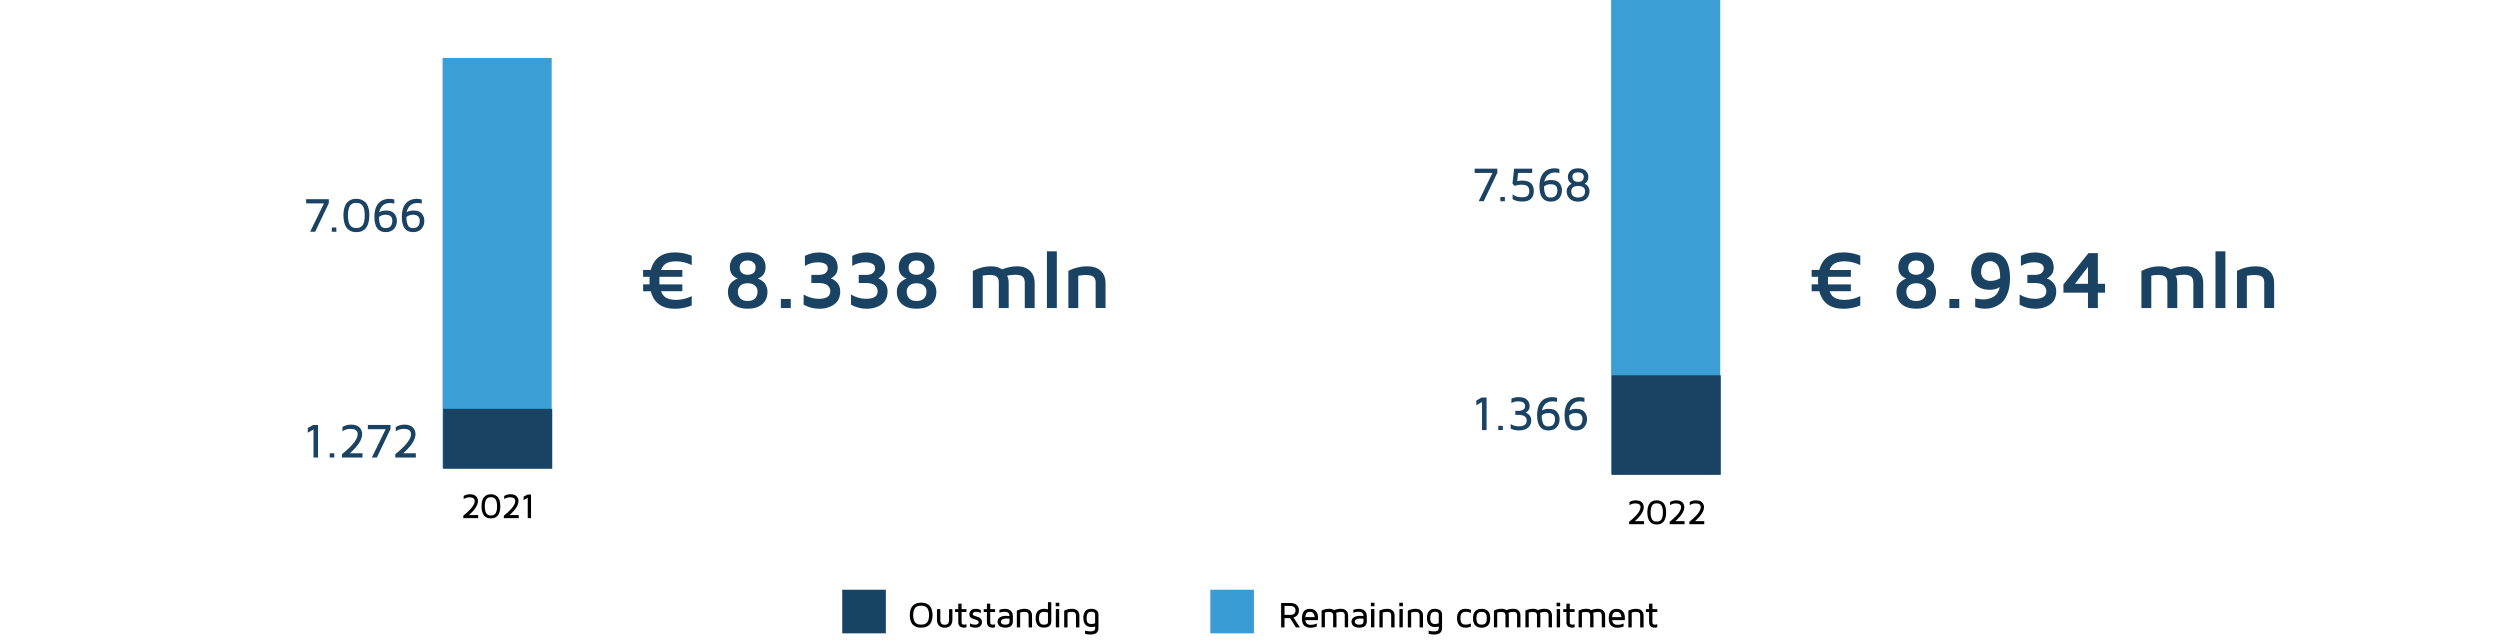 <?xml version="1.0" encoding="UTF-8"?>
<svg id="Layer_1" data-name="Layer 1" xmlns="http://www.w3.org/2000/svg" viewBox="0 0 819.4 210.11">
  <defs>
    <style>
      .cls-1, .cls-2, .cls-3, .cls-4, .cls-5 {
        stroke-width: 0px;
      }

      .cls-2 {
        fill: #1a4263;
      }

      .cls-3 {
        fill: #174364;
      }

      .cls-4 {
        fill: #399cd5;
      }

      .cls-5 {
        fill: #3c9ed5;
      }
    </style>
  </defs>
  <g>
    <g>
      <path class="cls-1" d="m298.42,203.35c-.15-.5-.23-1.07-.23-1.73s.08-1.23.23-1.73c.15-.5.35-.89.59-1.19s.53-.54.87-.72.67-.31,1-.37c.32-.06.67-.09,1.04-.09s.71.03,1.04.09.66.19,1,.37.63.43.87.72.44.69.59,1.19c.15.5.23,1.07.23,1.73s-.08,1.23-.23,1.73c-.15.5-.35.89-.59,1.19s-.53.54-.87.72-.67.31-1,.37-.67.09-1.04.09-.71-.03-1.04-.09c-.33-.06-.66-.19-1-.37s-.63-.43-.87-.72-.44-.69-.59-1.19Zm1.05-3.1c-.11.39-.16.85-.16,1.37s.05.99.16,1.37.24.69.4.91.36.39.61.52.47.21.69.25.46.05.74.05.53-.02.74-.05.45-.12.69-.25c.24-.13.45-.3.61-.52.16-.21.29-.52.4-.91s.16-.85.16-1.37-.05-.99-.16-1.37-.24-.69-.4-.91c-.16-.21-.36-.39-.61-.52-.24-.13-.47-.21-.69-.25s-.46-.05-.74-.05-.53.02-.74.05-.44.12-.69.25-.45.3-.61.52-.29.52-.4.91Z"/>
      <path class="cls-1" d="m307.1,203.11v-3.47h1.1v3.55c0,.54.12.94.35,1.2.23.25.6.38,1.09.38s.86-.13,1.08-.38c.23-.25.34-.65.34-1.2v-3.55h1.1v3.47c0,.83-.22,1.48-.66,1.94s-1.06.69-1.86.69-1.42-.23-1.87-.69c-.44-.46-.67-1.1-.67-1.94Z"/>
      <path class="cls-1" d="m313.04,200.58v-.94h1.04v-1.78h1.1v1.78h1.59v.94h-1.59v3.46c0,.47.29.7.88.7h.01c.27,0,.51-.06.7-.17v.99c-.27.11-.55.17-.82.17h-.03c-.14,0-.3-.02-.46-.05s-.36-.1-.59-.21c-.23-.1-.42-.28-.57-.54-.15-.26-.22-.57-.22-.95v-3.4h-1.04Z"/>
      <path class="cls-1" d="m317.72,201.33c0-.5.18-.92.53-1.26.35-.35.89-.52,1.62-.52.54,0,1.08.13,1.6.39v.95c-.52-.24-1.01-.36-1.47-.36-.79,0-1.19.25-1.19.77,0,.17.11.31.32.42.21.11.46.21.76.29s.59.18.89.3c.3.12.55.32.76.6.21.28.32.63.32,1.04,0,.48-.18.9-.54,1.25-.36.35-.92.52-1.68.52-.64,0-1.22-.14-1.73-.42v-1c.52.29,1.07.44,1.66.44h.02c.38,0,.67-.07.88-.21.2-.14.3-.32.3-.53,0-.25-.1-.44-.31-.59-.21-.15-.46-.27-.76-.35-.3-.08-.6-.18-.9-.28-.3-.1-.55-.28-.76-.51s-.31-.55-.31-.93Z"/>
      <path class="cls-1" d="m322.42,200.58v-.94h1.04v-1.78h1.1v1.78h1.59v.94h-1.59v3.46c0,.47.29.7.88.7h.01c.27,0,.51-.06.7-.17v.99c-.27.11-.55.17-.82.17h-.03c-.14,0-.3-.02-.46-.05s-.36-.1-.59-.21c-.23-.1-.42-.28-.56-.54-.15-.26-.22-.57-.22-.95v-3.4h-1.04Z"/>
      <path class="cls-1" d="m326.96,203.74c0-.59.25-1.05.75-1.39.5-.33,1.19-.5,2.07-.5.37,0,.74.02,1.09.07-.02-.5-.16-.87-.41-1.08-.25-.22-.66-.33-1.24-.33-.52,0-1.07.1-1.66.3v-.94c.57-.21,1.17-.32,1.81-.32.83,0,1.48.22,1.93.65s.68,1.05.68,1.86v1.73c0,.13-.01.26-.04.38s-.09.29-.18.49c-.1.2-.23.37-.39.52-.16.15-.41.28-.74.38-.33.11-.71.16-1.14.16s-.83-.06-1.16-.17c-.33-.11-.58-.24-.75-.39-.17-.15-.3-.33-.4-.53-.1-.2-.16-.37-.19-.51-.02-.13-.04-.26-.04-.39Zm1.1-.01c0,.68.48,1.01,1.44,1.01h.02c.9,0,1.36-.32,1.36-.97v-.97c-.29-.05-.63-.07-1.04-.08-.16,0-.33.01-.5.04s-.37.07-.57.14-.37.17-.5.31-.2.31-.2.51Z"/>
      <path class="cls-1" d="m333.28,205.63v-5.48c.83-.41,1.68-.61,2.55-.61.76,0,1.35.2,1.78.59.43.39.65.94.65,1.64v3.86h-1.12v-3.95c0-.35-.09-.63-.27-.83-.18-.2-.54-.31-1.09-.31-.49,0-.96.07-1.41.22v4.87h-1.1Z"/>
      <path class="cls-1" d="m339.44,202.56c0-.59.08-1.1.25-1.52s.39-.73.67-.93.57-.35.87-.44.62-.13.96-.13c.43,0,.86.06,1.28.18v-2.35h1.1v6.41c0,.13-.01.26-.04.38s-.09.29-.18.49c-.09.2-.23.37-.39.52-.16.15-.41.28-.73.38-.32.11-.7.16-1.13.16-.23,0-.45-.02-.67-.06-.21-.04-.45-.13-.7-.26s-.47-.31-.65-.53c-.18-.22-.33-.53-.46-.92s-.19-.86-.19-1.38Zm1.1,0c0,.46.04.85.13,1.15.09.3.21.53.38.67.16.14.33.24.49.29.16.05.35.08.57.08.92,0,1.38-.3,1.37-.89v-3.06c-.41-.17-.83-.25-1.28-.25-.24,0-.45.02-.62.07-.18.05-.35.14-.52.27-.17.13-.3.34-.38.62-.09.28-.13.64-.13,1.07Z"/>
      <path class="cls-1" d="m346.02,198.71v-1.16h1.17v1.16h-1.17Zm.04,6.91v-5.99h1.1v5.99h-1.1Z"/>
      <path class="cls-1" d="m348.8,205.63v-5.48c.83-.41,1.68-.61,2.55-.61.76,0,1.35.2,1.78.59.43.39.65.94.65,1.64v3.86h-1.12v-3.95c0-.35-.09-.63-.27-.83-.18-.2-.54-.31-1.09-.31-.49,0-.96.07-1.41.22v4.87h-1.1Z"/>
      <path class="cls-1" d="m355.05,202.59c0-.93.21-1.67.63-2.22.42-.55,1.06-.83,1.94-.83.73,0,1.31.16,1.75.49s.66.79.66,1.4v4.45c0,.27-.04.51-.11.74-.08.23-.21.45-.38.67s-.45.39-.81.51-.8.18-1.32.18c-.6,0-1.19-.08-1.77-.25v-1.04c.57.17,1.13.25,1.68.25.38,0,.7-.03.94-.1s.41-.17.5-.29c.09-.13.15-.23.17-.32s.03-.2.03-.35v-.53c-.41.11-.81.17-1.21.17-.86,0-1.51-.25-1.97-.75-.46-.5-.69-1.23-.69-2.17Zm1.1,0c0,.78.14,1.29.42,1.55.28.26.66.38,1.15.38.43,0,.83-.08,1.21-.23v-2.94c0-.09,0-.17-.02-.23s-.06-.15-.13-.26c-.07-.11-.21-.2-.4-.26-.2-.06-.45-.09-.75-.09-.2,0-.37.02-.52.07-.15.05-.3.14-.46.27-.16.13-.28.34-.36.64s-.13.66-.13,1.1Z"/>
    </g>
    <rect class="cls-3" x="276.05" y="193.29" width="14.3" height="14.3"/>
    <g>
      <g>
        <path class="cls-1" d="m419.9,205.63v-8h2.95c.89,0,1.6.21,2.11.63.51.42.77,1.02.77,1.79,0,.66-.17,1.18-.51,1.56-.34.39-.77.65-1.28.8l2.13,3.23h-1.32l-1.93-3.05h-1.8v3.05h-1.12Zm1.12-4.09h1.79c.7,0,1.17-.14,1.43-.41s.38-.62.38-1.05c0-.98-.62-1.47-1.86-1.47h-1.74v2.93Z"/>
        <path class="cls-1" d="m426.72,202.71c0-2.11.88-3.16,2.64-3.16h.01c.8,0,1.44.26,1.92.78.48.52.72,1.22.72,2.1,0,.29-.01.56-.04.82h-4.14c.13,1.03.7,1.54,1.69,1.54.81,0,1.5-.15,2.07-.45v1c-.62.26-1.31.39-2.09.39h-.04c-.35,0-.68-.04-.97-.13s-.59-.23-.87-.44-.5-.52-.67-.94c-.16-.42-.24-.93-.24-1.52Zm1.1-.43h3.08c-.02-.2-.05-.39-.1-.57s-.13-.37-.24-.55-.26-.34-.46-.45-.45-.17-.73-.17c-.5,0-.88.13-1.11.39s-.38.71-.43,1.35Z"/>
        <path class="cls-1" d="m433.17,205.63v-5.5c.8-.4,1.63-.6,2.49-.6.65,0,1.18.15,1.6.45.75-.3,1.49-.45,2.2-.45.76,0,1.35.2,1.77.59.42.39.63.95.63,1.65v3.85h-1.1v-3.93c0-.34-.08-.62-.25-.83-.17-.21-.5-.32-.99-.32-.53,0-1.06.11-1.61.33.09.25.14.54.14.86v3.88h-1.1v-3.91c0-.35-.09-.63-.28-.83-.19-.2-.55-.3-1.11-.3-.43,0-.86.06-1.31.18v4.87h-1.1Z"/>
        <path class="cls-1" d="m442.96,203.74c0-.59.25-1.05.75-1.39.5-.33,1.19-.5,2.07-.5.37,0,.74.02,1.09.07-.02-.5-.16-.87-.41-1.08s-.66-.33-1.24-.33c-.52,0-1.07.1-1.66.3v-.94c.57-.21,1.17-.32,1.81-.32.83,0,1.48.22,1.93.65.46.43.68,1.05.68,1.86v1.73c0,.13-.01.26-.04.38s-.09.29-.18.49c-.1.2-.23.37-.39.52s-.41.28-.74.38-.71.16-1.14.16-.83-.06-1.16-.17c-.33-.11-.58-.24-.75-.39-.17-.15-.3-.33-.4-.53-.1-.2-.16-.37-.18-.51-.02-.13-.04-.26-.04-.39Zm1.1-.01c0,.68.48,1.01,1.44,1.01h.02c.9,0,1.36-.32,1.36-.97v-.97c-.29-.05-.64-.07-1.04-.08-.16,0-.33.01-.5.04s-.36.07-.57.14c-.2.06-.37.17-.5.31-.13.14-.2.31-.2.51Z"/>
        <path class="cls-1" d="m449.33,198.71v-1.16h1.17v1.16h-1.17Zm.04,6.91v-5.99h1.1v5.99h-1.1Z"/>
        <path class="cls-1" d="m452.12,205.63v-5.48c.83-.41,1.68-.61,2.55-.61.76,0,1.35.2,1.78.59.43.39.64.94.64,1.64v3.86h-1.12v-3.95c0-.35-.09-.63-.27-.83-.18-.2-.54-.31-1.09-.31-.49,0-.96.07-1.41.22v4.87h-1.1Z"/>
        <path class="cls-1" d="m458.64,198.71v-1.16h1.17v1.16h-1.17Zm.04,6.91v-5.99h1.1v5.99h-1.1Z"/>
        <path class="cls-1" d="m461.43,205.63v-5.48c.83-.41,1.68-.61,2.55-.61.76,0,1.35.2,1.78.59s.65.94.65,1.64v3.86h-1.12v-3.95c0-.35-.09-.63-.27-.83-.18-.2-.54-.31-1.09-.31-.49,0-.96.07-1.41.22v4.87h-1.1Z"/>
        <path class="cls-1" d="m467.68,202.59c0-.93.21-1.67.63-2.22.42-.55,1.06-.83,1.93-.83.73,0,1.31.16,1.75.49.44.33.66.79.66,1.4v4.45c0,.27-.04.51-.11.74s-.21.45-.38.67-.45.39-.81.51c-.36.12-.8.18-1.32.18-.6,0-1.19-.08-1.78-.25v-1.04c.57.17,1.13.25,1.68.25.38,0,.7-.03.94-.1.24-.07.41-.17.5-.29.09-.13.15-.23.17-.32s.03-.2.03-.35v-.53c-.41.11-.81.17-1.21.17-.85,0-1.51-.25-1.97-.75-.46-.5-.69-1.23-.69-2.17Zm1.1,0c0,.78.14,1.29.42,1.55.28.26.66.38,1.15.38.43,0,.83-.08,1.21-.23v-2.94c0-.09,0-.17-.02-.23s-.06-.15-.13-.26-.21-.2-.4-.26-.45-.09-.75-.09c-.2,0-.37.02-.52.07s-.3.14-.46.27-.28.34-.36.64-.13.66-.13,1.1Z"/>
        <path class="cls-1" d="m478.27,204.93c-.47-.53-.71-1.29-.71-2.3s.24-1.77.71-2.3c.47-.53,1.17-.79,2.08-.79.61,0,1.2.11,1.76.33v1.04c-.54-.26-1.09-.39-1.65-.39h-.02c-.55,0-.98.14-1.29.43s-.47.84-.47,1.68c0,.44.05.81.14,1.1s.23.51.41.65.37.24.55.28.41.07.66.07c.57,0,1.13-.13,1.67-.38v1.04c-.57.22-1.15.33-1.76.33-.91,0-1.6-.26-2.08-.79Z"/>
        <path class="cls-1" d="m483.04,204.19c-.17-.42-.25-.94-.25-1.55s.08-1.12.25-1.55c.17-.42.4-.74.69-.96.29-.21.59-.36.89-.45.3-.09.64-.13,1-.13s.69.04,1,.13c.3.09.6.24.89.45.29.21.52.53.69.96.17.42.25.94.25,1.55s-.08,1.12-.25,1.55c-.17.42-.4.74-.69.96-.29.21-.59.36-.89.45-.3.09-.64.13-1,.13s-.69-.04-1-.13c-.3-.09-.6-.24-.89-.45-.29-.21-.52-.53-.69-.96Zm1-2.65c-.09.29-.13.66-.13,1.1s.04.81.13,1.1c.09.29.22.5.39.64.18.14.35.23.53.28.18.05.4.07.65.07s.47-.02.65-.07c.18-.05.36-.14.53-.28s.31-.35.39-.64c.09-.29.13-.66.13-1.1s-.04-.81-.13-1.1c-.09-.29-.22-.5-.39-.64s-.35-.23-.53-.28c-.18-.05-.4-.07-.65-.07s-.47.02-.65.07c-.18.05-.36.14-.53.28-.17.14-.31.35-.39.64Z"/>
        <path class="cls-1" d="m489.65,205.63v-5.5c.8-.4,1.63-.6,2.49-.6.65,0,1.18.15,1.6.45.75-.3,1.49-.45,2.2-.45.76,0,1.35.2,1.77.59.42.39.63.95.63,1.65v3.85h-1.1v-3.93c0-.34-.08-.62-.25-.83-.17-.21-.5-.32-.99-.32-.53,0-1.06.11-1.61.33.09.25.14.54.14.86v3.88h-1.1v-3.91c0-.35-.09-.63-.28-.83-.19-.2-.55-.3-1.11-.3-.43,0-.86.06-1.31.18v4.87h-1.1Z"/>
        <path class="cls-1" d="m499.97,205.63v-5.5c.8-.4,1.63-.6,2.49-.6.65,0,1.18.15,1.6.45.75-.3,1.48-.45,2.2-.45.76,0,1.35.2,1.77.59.42.39.64.95.64,1.65v3.85h-1.1v-3.93c0-.34-.08-.62-.25-.83-.17-.21-.5-.32-.99-.32-.53,0-1.06.11-1.61.33.09.25.14.54.14.86v3.88h-1.1v-3.91c0-.35-.09-.63-.28-.83-.19-.2-.56-.3-1.11-.3-.43,0-.86.06-1.31.18v4.87h-1.1Z"/>
        <path class="cls-1" d="m510.19,198.71v-1.16h1.17v1.16h-1.17Zm.04,6.91v-5.99h1.1v5.99h-1.1Z"/>
        <path class="cls-1" d="m512.37,200.58v-.94h1.04v-1.78h1.1v1.78h1.59v.94h-1.59v3.46c0,.47.29.7.88.7h.01c.27,0,.51-.06.7-.17v.99c-.27.11-.55.17-.82.17h-.03c-.14,0-.3-.02-.46-.05s-.36-.1-.59-.21c-.23-.1-.42-.28-.57-.54-.15-.26-.22-.57-.22-.95v-3.4h-1.04Z"/>
        <path class="cls-1" d="m517.4,205.63v-5.5c.8-.4,1.63-.6,2.49-.6.65,0,1.18.15,1.6.45.75-.3,1.49-.45,2.2-.45.76,0,1.35.2,1.77.59s.64.95.64,1.65v3.85h-1.1v-3.93c0-.34-.08-.62-.25-.83s-.5-.32-.99-.32c-.53,0-1.06.11-1.61.33.09.25.14.54.14.86v3.88h-1.1v-3.91c0-.35-.09-.63-.28-.83s-.55-.3-1.11-.3c-.43,0-.86.06-1.31.18v4.87h-1.1Z"/>
        <path class="cls-1" d="m527.28,202.71c0-2.11.88-3.16,2.64-3.16h.01c.8,0,1.44.26,1.92.78.48.52.72,1.22.72,2.1,0,.29-.01.56-.04.82h-4.14c.13,1.03.7,1.54,1.69,1.54.81,0,1.5-.15,2.07-.45v1c-.62.26-1.31.39-2.09.39h-.04c-.35,0-.68-.04-.97-.13s-.59-.23-.87-.44-.5-.52-.66-.94c-.16-.42-.24-.93-.24-1.52Zm1.1-.43h3.08c-.02-.2-.05-.39-.1-.57s-.13-.37-.24-.55-.26-.34-.47-.45-.45-.17-.73-.17c-.5,0-.87.13-1.11.39s-.38.71-.43,1.35Z"/>
        <path class="cls-1" d="m533.72,205.63v-5.48c.83-.41,1.68-.61,2.55-.61.76,0,1.35.2,1.78.59s.65.94.65,1.64v3.86h-1.12v-3.95c0-.35-.09-.63-.27-.83-.18-.2-.54-.31-1.09-.31-.49,0-.96.07-1.41.22v4.87h-1.1Z"/>
        <path class="cls-1" d="m539.46,200.58v-.94h1.04v-1.78h1.1v1.78h1.59v.94h-1.59v3.46c0,.47.29.7.88.7h.01c.27,0,.51-.06.7-.17v.99c-.27.11-.55.17-.82.17h-.03c-.14,0-.3-.02-.46-.05s-.36-.1-.59-.21c-.23-.1-.42-.28-.56-.54-.15-.26-.22-.57-.22-.95v-3.4h-1.04Z"/>
      </g>
      <rect class="cls-4" x="396.69" y="193.29" width="14.3" height="14.3"/>
    </g>
  </g>
  <g>
    <rect class="cls-5" x="145.07" y="19" width="35.75" height="134.43"/>
    <g>
      <path class="cls-2" d="m210.78,95.44v-2.24h2.14c-.04-.5-.05-.91-.05-1.24s.02-.74.05-1.24h-2.14v-2.24h2.52c1.01-3.83,3.66-5.75,7.96-5.75,1.84,0,3.66.36,5.46,1.07v3.08c-1.71-.82-3.42-1.23-5.15-1.23-1.2,0-2.22.2-3.05.59-.83.39-1.45,1.14-1.87,2.25h6.99v2.24h-7.48c-.04.5-.05.91-.05,1.24s.02.74.05,1.24h7.48v2.24h-6.99c.41,1.1,1.03,1.85,1.86,2.25s1.85.59,3.06.59c1.73,0,3.45-.41,5.15-1.23v3.07c-1.8.72-3.62,1.08-5.46,1.08-4.32,0-6.98-1.92-7.96-5.75h-2.52Z"/>
      <path class="cls-2" d="m238.58,95.6c0-.65.11-1.24.34-1.77.22-.53.49-.94.81-1.24s.64-.55.96-.76c.32-.21.6-.34.83-.42l.33-.11c-.07-.02-.17-.05-.28-.09-.12-.04-.33-.16-.64-.35s-.58-.41-.81-.65c-.23-.25-.44-.6-.63-1.06-.19-.46-.28-.99-.28-1.56,0-1.52.52-2.71,1.57-3.57,1.05-.86,2.48-1.3,4.29-1.3s3.25.43,4.29,1.3c1.05.86,1.57,2.05,1.57,3.57,0,1.65-.7,2.81-2.08,3.49l-.54.22c.09.02.2.05.35.11.14.05.4.19.77.4.37.22.7.47.99.77s.55.71.78,1.25c.23.53.35,1.12.35,1.76,0,1.75-.57,3.12-1.7,4.11-1.13.99-2.73,1.48-4.78,1.48s-3.65-.49-4.78-1.48c-1.13-.99-1.7-2.36-1.7-4.11Zm3.24-.11c0,.98.27,1.75.81,2.31.54.57,1.35.85,2.43.85s1.88-.28,2.43-.84c.54-.56.81-1.33.81-2.33,0-.72-.28-1.34-.84-1.86-.56-.52-1.36-.78-2.4-.78s-1.84.26-2.4.78c-.56.52-.84,1.14-.84,1.86Zm.62-7.82c0,.86.26,1.47.78,1.84.52.37,1.13.56,1.83.56s1.31-.18,1.83-.55c.52-.37.78-.98.78-1.85,0-.65-.22-1.19-.67-1.63-.45-.44-1.1-.66-1.94-.66s-1.5.22-1.94.66c-.45.44-.67.98-.67,1.62Z"/>
      <path class="cls-2" d="m255.93,100.97v-2.97h3.24v2.97h-3.24Z"/>
      <path class="cls-2" d="m263.4,99.85v-3.31c1.58.92,3.22,1.39,4.92,1.4,2.55,0,3.82-.82,3.82-2.46,0-.79-.3-1.45-.9-1.96-.6-.51-1.61-.76-3.03-.76h-2.28v-2.66h2.39c1.01,0,1.76-.21,2.25-.62s.74-.93.74-1.53c0-.72-.32-1.23-.96-1.52-.64-.3-1.38-.45-2.23-.45-1.56,0-3,.39-4.31,1.18v-3.31c1.56-.74,3.07-1.11,4.51-1.11,1.8,0,3.29.41,4.47,1.21s1.77,2.11,1.77,3.89c0,1.47-.75,2.61-2.24,3.42.92.32,1.66.85,2.23,1.59s.84,1.63.84,2.68c0,.85-.14,1.61-.43,2.28-.29.67-.67,1.21-1.13,1.63s-1.01.76-1.63,1.03-1.23.46-1.82.57c-.59.11-1.21.16-1.84.16-1.78,0-3.49-.44-5.13-1.33Z"/>
      <path class="cls-2" d="m278.92,99.85v-3.31c1.58.92,3.22,1.39,4.92,1.4,2.55,0,3.82-.82,3.82-2.46,0-.79-.3-1.45-.9-1.96-.6-.51-1.61-.76-3.03-.76h-2.28v-2.66h2.39c1.01,0,1.76-.21,2.25-.62s.74-.93.74-1.53c0-.72-.32-1.23-.96-1.52-.64-.3-1.38-.45-2.23-.45-1.56,0-3,.39-4.31,1.18v-3.31c1.56-.74,3.07-1.11,4.51-1.11,1.8,0,3.29.41,4.47,1.21s1.77,2.11,1.77,3.89c0,1.47-.75,2.61-2.24,3.42.92.32,1.66.85,2.23,1.59s.84,1.63.84,2.68c0,.85-.14,1.61-.43,2.28-.29.67-.67,1.21-1.13,1.63s-1.01.76-1.63,1.03-1.23.46-1.82.57c-.59.11-1.21.16-1.84.16-1.78,0-3.49-.44-5.13-1.33Z"/>
      <path class="cls-2" d="m293.94,95.6c0-.65.11-1.24.34-1.77.22-.53.49-.94.81-1.24s.64-.55.96-.76c.32-.21.6-.34.83-.42l.33-.11c-.07-.02-.17-.05-.28-.09-.12-.04-.33-.16-.64-.35s-.58-.41-.81-.65c-.23-.25-.44-.6-.63-1.06-.19-.46-.28-.99-.28-1.56,0-1.52.52-2.71,1.57-3.57,1.05-.86,2.48-1.3,4.29-1.3s3.25.43,4.29,1.3c1.05.86,1.57,2.05,1.57,3.57,0,1.65-.7,2.81-2.08,3.49l-.54.22c.09.02.2.05.35.11.14.05.4.19.77.4.37.22.7.47.99.77s.55.71.78,1.25c.23.53.35,1.12.35,1.76,0,1.75-.57,3.12-1.7,4.11-1.13.99-2.73,1.48-4.78,1.48s-3.65-.49-4.78-1.48c-1.13-.99-1.7-2.36-1.7-4.11Zm3.24-.11c0,.98.27,1.75.81,2.31.54.57,1.35.85,2.43.85s1.88-.28,2.43-.84c.54-.56.81-1.33.81-2.33,0-.72-.28-1.34-.84-1.86-.56-.52-1.36-.78-2.4-.78s-1.84.26-2.4.78c-.56.52-.84,1.14-.84,1.86Zm.62-7.82c0,.86.26,1.47.78,1.84.52.37,1.13.56,1.83.56s1.31-.18,1.83-.55c.52-.37.78-.98.78-1.85,0-.65-.22-1.19-.67-1.63-.45-.44-1.1-.66-1.94-.66s-1.5.22-1.94.66c-.45.44-.67.98-.67,1.62Z"/>
      <path class="cls-2" d="m318.86,100.97v-12.17c2-1.01,3.96-1.52,5.89-1.52h.05c1.46,0,2.68.33,3.66,1,1.68-.67,3.3-1,4.87-1,1.82,0,3.24.49,4.26,1.48,1.02.99,1.53,2.36,1.53,4.11v8.09h-3.24v-8.3c0-.86-.22-1.51-.65-1.95-.43-.44-1.24-.66-2.43-.66-.93,0-1.85.1-2.76.32.38.43.57,1.27.57,2.51v8.08h-3.24v-8.38c0-.82-.21-1.44-.64-1.85-.42-.41-1.22-.62-2.39-.62-.77,0-1.52.07-2.24.21v10.64h-3.24Z"/>
      <path class="cls-2" d="m343.14,100.97v-18.6h3.24v18.6h-3.24Z"/>
      <path class="cls-2" d="m350.17,100.97v-12.21c1.98-.98,4.04-1.48,6.18-1.48,1.88,0,3.35.49,4.41,1.47,1.06.98,1.59,2.35,1.59,4.12v8.09h-3.24v-8.37c0-.36-.03-.66-.1-.9-.07-.24-.2-.5-.4-.76-.2-.26-.52-.46-.97-.59-.45-.13-1.02-.2-1.73-.2-.79,0-1.63.08-2.5.24v10.59h-3.24Z"/>
    </g>
    <g>
      <path class="cls-1" d="m151.85,169.83v-.81c.42-.32.82-.66,1.21-1.01.39-.35.79-.75,1.19-1.19s.73-.88.97-1.34c.24-.45.37-.86.37-1.23,0-.84-.57-1.25-1.72-1.25-.7,0-1.33.19-1.9.58v-1.03c.64-.38,1.32-.56,2.05-.56.9,0,1.56.22,1.99.66.43.44.64.97.64,1.59,0,1.32-.98,2.84-2.94,4.57h3.02v1.01h-4.88Z"/>
      <path class="cls-1" d="m157.82,165.95c0-.63.06-1.18.19-1.67s.29-.87.49-1.15.43-.51.71-.69.55-.3.83-.36c.27-.06.56-.09.87-.09.39,0,.75.06,1.08.17.33.11.65.3.97.57s.57.68.75,1.22c.18.55.27,1.21.27,1.99,0,.63-.06,1.19-.19,1.67-.13.48-.29.86-.49,1.15s-.43.52-.71.7c-.28.18-.55.3-.82.36s-.55.09-.86.09-.6-.03-.87-.09c-.27-.06-.55-.18-.83-.36-.28-.18-.52-.41-.71-.7s-.36-.67-.49-1.15-.19-1.04-.19-1.67Zm1.2-1.32c-.08.37-.12.81-.12,1.32s.04.95.12,1.33.18.67.31.88c.12.21.28.37.47.5.19.12.37.2.54.24.17.03.36.05.58.05s.4-.02.57-.05c.17-.03.35-.11.54-.24.19-.12.34-.29.46-.5.12-.21.22-.5.31-.88s.12-.82.12-1.33-.04-.95-.12-1.32-.18-.66-.31-.87c-.12-.21-.28-.37-.46-.5-.19-.12-.37-.2-.54-.24-.17-.03-.36-.05-.57-.05s-.41.02-.58.05-.35.11-.54.24c-.19.12-.34.29-.47.5-.12.21-.22.5-.31.87Z"/>
      <path class="cls-1" d="m165.14,169.83v-.81c.42-.32.82-.66,1.21-1.01.39-.35.79-.75,1.19-1.19s.73-.88.97-1.34c.24-.45.37-.86.37-1.23,0-.84-.57-1.25-1.72-1.25-.7,0-1.33.19-1.9.58v-1.03c.64-.38,1.32-.56,2.05-.56.9,0,1.56.22,1.99.66.43.44.64.97.64,1.59,0,1.32-.98,2.84-2.94,4.57h3.02v1.01h-4.88Z"/>
      <path class="cls-1" d="m171.62,163.93v-1.13l1.26-.72h1.17v7.74h-1.08v-6.69l-1.35.79Z"/>
    </g>
    <g>
      <path class="cls-2" d="m100.34,66.67v-1.39h7.43v1.33l-4.47,9.34h-1.65l4.53-9.28h-5.84Z"/>
      <path class="cls-2" d="m108.75,75.96v-1.39h1.49v1.39h-1.49Z"/>
      <path class="cls-2" d="m112.55,70.61c0-.86.09-1.63.27-2.3s.4-1.19.67-1.58.6-.71.98-.95.76-.41,1.14-.5.77-.12,1.2-.12c.54,0,1.04.08,1.49.23s.9.42,1.34.79.78.93,1.04,1.69.38,1.67.38,2.75c0,.88-.09,1.64-.27,2.3s-.4,1.19-.67,1.58-.6.71-.98.96-.76.41-1.13.5-.76.12-1.19.12-.83-.04-1.2-.12-.75-.25-1.14-.5-.71-.57-.98-.96-.5-.92-.67-1.58-.27-1.43-.27-2.3Zm1.66-1.82c-.11.51-.17,1.12-.17,1.82s.06,1.31.17,1.83.25.92.42,1.21.38.52.64.69.51.28.74.33.5.07.79.07.55-.02.78-.07.48-.16.74-.33.47-.4.64-.69.31-.69.42-1.21.17-1.13.17-1.83-.06-1.31-.17-1.82-.25-.91-.42-1.2-.38-.52-.64-.69-.5-.28-.74-.33-.5-.07-.78-.07-.56.02-.79.07-.48.16-.74.33-.48.4-.64.69-.31.69-.42,1.2Z"/>
      <path class="cls-2" d="m122.71,71.06c0-.73.07-1.4.2-2s.3-1.1.51-1.5.46-.75.75-1.05.58-.54.87-.7.6-.3.93-.4.63-.17.88-.2.49-.05.74-.05c.55,0,1.1.08,1.65.23v1.34c-.42-.12-.88-.19-1.37-.19h-.06c-.94,0-1.71.26-2.31.78-.6.52-1,1.27-1.21,2.24.58-.37,1.32-.56,2.23-.56,1.25,0,2.16.33,2.72,1,.56.66.85,1.47.85,2.41,0,1-.31,1.87-.94,2.59s-1.54,1.08-2.74,1.08c-2.46,0-3.7-1.67-3.7-5.02Zm1.49.09c.01.68.07,1.27.19,1.75s.25.84.39,1.08.33.41.57.54.42.19.55.21.3.02.5.02c.46,0,.85-.08,1.17-.25s.55-.39.68-.66.22-.52.27-.74.07-.44.07-.66c0-1.38-.73-2.06-2.2-2.06-.92,0-1.65.26-2.2.79Z"/>
      <path class="cls-2" d="m131.7,71.06c0-.73.07-1.4.2-2s.3-1.1.51-1.5.46-.75.75-1.05.58-.54.87-.7.6-.3.93-.4.63-.17.88-.2.49-.05.74-.05c.55,0,1.1.08,1.65.23v1.34c-.42-.12-.88-.19-1.37-.19h-.06c-.94,0-1.71.26-2.31.78-.6.52-1,1.27-1.21,2.24.58-.37,1.32-.56,2.23-.56,1.25,0,2.16.33,2.72,1,.56.66.85,1.47.85,2.41,0,1-.31,1.87-.94,2.59s-1.54,1.08-2.74,1.08c-2.46,0-3.7-1.67-3.7-5.02Zm1.49.09c.01.68.07,1.27.19,1.75s.25.84.39,1.08.33.41.57.54.42.19.55.21.3.02.5.02c.46,0,.85-.08,1.17-.25s.55-.39.68-.66.22-.52.27-.74.07-.44.07-.66c0-1.38-.73-2.06-2.2-2.06-.92,0-1.65.26-2.2.79Z"/>
    </g>
    <g>
      <path class="cls-2" d="m100.88,141.83v-1.55l1.74-.99h1.62v10.67h-1.49v-9.22l-1.87,1.09Z"/>
      <path class="cls-2" d="m108.08,149.96v-1.39h1.49v1.39h-1.49Z"/>
      <path class="cls-2" d="m112.08,149.96v-1.11c.58-.44,1.14-.9,1.67-1.39.54-.49,1.08-1.03,1.64-1.64s1.01-1.22,1.34-1.84c.34-.62.5-1.19.5-1.69,0-1.15-.79-1.73-2.37-1.73-.96,0-1.83.27-2.62.8v-1.42c.89-.52,1.83-.77,2.82-.77,1.24,0,2.16.3,2.75.91.59.61.89,1.34.89,2.19,0,1.82-1.35,3.92-4.05,6.3h4.16v1.39h-6.73Z"/>
      <path class="cls-2" d="m120.56,140.67v-1.39h7.43v1.33l-4.47,9.34h-1.65l4.53-9.28h-5.84Z"/>
      <path class="cls-2" d="m129.56,149.96v-1.11c.58-.44,1.14-.9,1.67-1.39.54-.49,1.08-1.03,1.64-1.64s1.01-1.22,1.34-1.84c.34-.62.5-1.19.5-1.69,0-1.15-.79-1.73-2.37-1.73-.96,0-1.83.27-2.62.8v-1.42c.89-.52,1.83-.77,2.82-.77,1.24,0,2.16.3,2.75.91.59.61.89,1.34.89,2.19,0,1.82-1.35,3.92-4.05,6.3h4.16v1.39h-6.73Z"/>
    </g>
    <rect class="cls-2" x="145.25" y="134" width="35.75" height="19.64"/>
  </g>
  <g>
    <rect class="cls-5" x="528.07" width="35.75" height="155.43"/>
    <g>
      <path class="cls-2" d="m593.78,95.44v-2.24h2.14c-.04-.5-.05-.91-.05-1.24s.02-.74.05-1.24h-2.14v-2.24h2.52c1.01-3.83,3.66-5.75,7.96-5.75,1.84,0,3.66.36,5.46,1.07v3.08c-1.71-.82-3.42-1.23-5.15-1.23-1.2,0-2.22.2-3.05.59-.83.39-1.45,1.14-1.87,2.25h6.99v2.24h-7.48c-.04.5-.05.91-.05,1.24s.02.74.05,1.24h7.48v2.24h-6.99c.41,1.1,1.03,1.85,1.86,2.25s1.85.59,3.06.59c1.73,0,3.45-.41,5.15-1.23v3.07c-1.8.72-3.62,1.08-5.46,1.08-4.32,0-6.98-1.92-7.96-5.75h-2.52Z"/>
      <path class="cls-2" d="m621.58,95.6c0-.65.11-1.24.34-1.77.22-.53.49-.94.81-1.24s.64-.55.96-.76c.32-.21.6-.34.83-.42l.33-.11c-.07-.02-.17-.05-.28-.09-.12-.04-.33-.16-.64-.35s-.58-.41-.81-.65c-.23-.25-.44-.6-.63-1.06-.19-.46-.28-.99-.28-1.56,0-1.52.52-2.71,1.57-3.57,1.05-.86,2.48-1.3,4.29-1.3s3.25.43,4.29,1.3c1.05.86,1.57,2.05,1.57,3.57,0,1.65-.7,2.81-2.08,3.49l-.54.22c.09.02.2.05.35.11.14.05.4.19.77.4.37.22.7.47.99.77s.55.71.78,1.25c.23.53.35,1.12.35,1.76,0,1.75-.57,3.12-1.7,4.11-1.13.99-2.73,1.48-4.78,1.48s-3.65-.49-4.78-1.48c-1.13-.99-1.7-2.36-1.7-4.11Zm3.24-.11c0,.98.27,1.75.81,2.31.54.57,1.35.85,2.43.85s1.88-.28,2.43-.84c.54-.56.81-1.33.81-2.33,0-.72-.28-1.34-.84-1.86-.56-.52-1.36-.78-2.4-.78s-1.84.26-2.4.78c-.56.52-.84,1.14-.84,1.86Zm.62-7.82c0,.86.26,1.47.78,1.84.52.37,1.13.56,1.83.56s1.31-.18,1.83-.55c.52-.37.78-.98.78-1.85,0-.65-.22-1.19-.67-1.63-.45-.44-1.1-.66-1.94-.66s-1.5.22-1.94.66c-.45.44-.67.98-.67,1.62Z"/>
      <path class="cls-2" d="m638.93,100.97v-2.97h3.24v2.97h-3.24Z"/>
      <path class="cls-2" d="m646.07,89.02c0-.76.12-1.49.35-2.2s.59-1.38,1.06-2.01c.48-.63,1.14-1.13,1.99-1.51.85-.38,1.83-.57,2.94-.57,4.26,0,6.39,2.83,6.39,8.5,0,1.71-.21,3.21-.65,4.48s-.94,2.25-1.54,2.93c-.59.68-1.3,1.22-2.13,1.62s-1.54.66-2.15.76c-.61.11-1.22.16-1.84.16-.88,0-1.91-.18-3.1-.55v-2.86c.72.24,1.68.36,2.9.36.41,0,.85-.05,1.3-.16.45-.11.96-.29,1.51-.55.55-.26,1.04-.67,1.47-1.25s.72-1.28.86-2.1c-.78.61-1.88.91-3.29.91-1.94,0-3.43-.53-4.49-1.59-1.06-1.06-1.59-2.52-1.59-4.37Zm3.24.03c0,.92.27,1.65.81,2.2.54.55,1.3.82,2.3.82,1.17,0,2.22-.3,3.14-.91,0-.17.01-.33.01-.5,0-.91-.08-1.69-.25-2.36-.2-.8-.49-1.38-.86-1.74-.37-.36-.72-.61-1.04-.75s-.66-.21-1-.21c-.67,0-1.23.14-1.69.42-.46.28-.78.63-.96,1.06s-.3.8-.36,1.11-.09.6-.09.87Z"/>
      <path class="cls-2" d="m661.96,99.85v-3.31c1.58.92,3.22,1.39,4.92,1.4,2.55,0,3.82-.82,3.82-2.46,0-.79-.3-1.45-.9-1.96-.6-.51-1.61-.76-3.03-.76h-2.28v-2.66h2.39c1.01,0,1.76-.21,2.25-.62s.74-.93.74-1.53c0-.72-.32-1.23-.96-1.52-.64-.3-1.38-.45-2.23-.45-1.56,0-3,.39-4.31,1.18v-3.31c1.56-.74,3.07-1.11,4.51-1.11,1.8,0,3.29.41,4.47,1.21s1.77,2.11,1.77,3.89c0,1.47-.75,2.61-2.24,3.42.92.32,1.66.85,2.23,1.59s.84,1.63.84,2.68c0,.85-.14,1.61-.43,2.28-.29.67-.67,1.21-1.13,1.63s-1.01.76-1.63,1.03-1.23.46-1.82.57c-.59.11-1.21.16-1.84.16-1.78,0-3.49-.44-5.13-1.33Z"/>
      <path class="cls-2" d="m676.31,95.93v-2.7l8.2-10.26h3.08v10.05h2.35v2.91h-2.35v5.05h-3.24v-5.05h-8.04Zm3.78-2.91h4.26v-5.54l-4.26,5.54Z"/>
      <path class="cls-2" d="m701.87,100.97v-12.17c2-1.01,3.96-1.52,5.89-1.52h.05c1.46,0,2.68.33,3.66,1,1.68-.67,3.3-1,4.87-1,1.82,0,3.24.49,4.26,1.48,1.02.99,1.53,2.36,1.53,4.11v8.09h-3.24v-8.3c0-.86-.22-1.51-.65-1.95-.43-.44-1.24-.66-2.43-.66-.93,0-1.85.1-2.76.32.38.43.57,1.27.57,2.51v8.08h-3.24v-8.38c0-.82-.21-1.44-.64-1.85-.42-.41-1.22-.62-2.39-.62-.77,0-1.52.07-2.24.21v10.64h-3.24Z"/>
      <path class="cls-2" d="m726.15,100.97v-18.6h3.24v18.6h-3.24Z"/>
      <path class="cls-2" d="m733.19,100.97v-12.21c1.98-.98,4.04-1.48,6.18-1.48,1.88,0,3.35.49,4.41,1.47,1.06.98,1.59,2.35,1.59,4.12v8.09h-3.24v-8.37c0-.36-.03-.66-.1-.9-.07-.24-.2-.5-.4-.76-.2-.26-.52-.46-.97-.59-.45-.13-1.02-.2-1.73-.2-.79,0-1.63.08-2.5.24v10.59h-3.24Z"/>
    </g>
    <g>
      <path class="cls-1" d="m533.96,171.83v-.81c.42-.32.82-.66,1.21-1.01.39-.35.79-.75,1.19-1.19s.73-.88.97-1.34c.24-.45.37-.86.37-1.23,0-.84-.57-1.25-1.72-1.25-.7,0-1.33.19-1.9.58v-1.03c.64-.38,1.32-.56,2.05-.56.9,0,1.56.22,1.99.66.43.44.64.97.64,1.59,0,1.32-.98,2.84-2.94,4.57h3.02v1.01h-4.88Z"/>
      <path class="cls-1" d="m539.93,167.95c0-.63.06-1.18.19-1.67s.29-.87.49-1.15.43-.51.71-.69.55-.3.83-.36c.27-.06.56-.09.87-.09.39,0,.75.06,1.08.17.33.11.65.3.97.57s.57.68.75,1.22c.18.55.27,1.21.27,1.99,0,.63-.06,1.19-.19,1.67-.13.48-.29.86-.49,1.15s-.43.52-.71.7c-.28.18-.55.3-.82.36s-.55.09-.86.09-.6-.03-.87-.09c-.27-.06-.55-.18-.83-.36-.28-.18-.52-.41-.71-.7s-.36-.67-.49-1.15-.19-1.04-.19-1.67Zm1.2-1.32c-.08.37-.12.81-.12,1.32s.04.95.12,1.33.18.67.31.88c.12.21.28.37.47.5.19.12.37.2.54.24.17.03.36.05.58.05s.4-.02.57-.05c.17-.03.35-.11.54-.24.19-.12.34-.29.46-.5.12-.21.22-.5.31-.88s.12-.82.12-1.33-.04-.95-.12-1.32-.18-.66-.31-.87c-.12-.21-.28-.37-.46-.5-.19-.12-.37-.2-.54-.24-.17-.03-.36-.05-.57-.05s-.41.02-.58.05-.35.11-.54.24c-.19.12-.34.29-.47.5-.12.21-.22.5-.31.87Z"/>
      <path class="cls-1" d="m547.25,171.83v-.81c.42-.32.82-.66,1.21-1.01.39-.35.79-.75,1.19-1.19s.73-.88.97-1.34c.24-.45.37-.86.37-1.23,0-.84-.57-1.25-1.72-1.25-.7,0-1.33.19-1.9.58v-1.03c.64-.38,1.32-.56,2.05-.56.9,0,1.56.22,1.99.66.43.44.64.97.64,1.59,0,1.32-.98,2.84-2.94,4.57h3.02v1.01h-4.88Z"/>
      <path class="cls-1" d="m553.7,171.83v-.81c.42-.32.82-.66,1.21-1.01.39-.35.79-.75,1.19-1.19s.73-.88.97-1.34c.24-.45.37-.86.37-1.23,0-.84-.57-1.25-1.72-1.25-.7,0-1.33.19-1.9.58v-1.03c.64-.38,1.32-.56,2.05-.56.9,0,1.56.22,1.99.66.43.44.64.97.64,1.59,0,1.32-.98,2.84-2.94,4.57h3.02v1.01h-4.88Z"/>
    </g>
    <g>
      <path class="cls-2" d="m483.34,56.67v-1.39h7.43v1.33l-4.47,9.34h-1.65l4.53-9.28h-5.84Z"/>
      <path class="cls-2" d="m491.75,65.96v-1.39h1.49v1.39h-1.49Z"/>
      <path class="cls-2" d="m495.72,60.18l.55-4.9h5.91v1.39h-4.62l-.26,2.7c.5-.12,1.02-.19,1.56-.19h.06c1.24,0,2.19.29,2.83.87.65.58.97,1.44.97,2.58s-.32,2-.97,2.57c-.65.58-1.59.86-2.83.86s-2.28-.26-3.14-.78v-1.6c.69.66,1.7.98,3.01.98.94,0,1.58-.17,1.92-.52s.52-.85.52-1.53-.18-1.2-.54-1.55c-.36-.34-1.04-.52-2.06-.52-.78,0-1.5.13-2.17.39l-.75-.78Z"/>
      <path class="cls-2" d="m504.57,61.06c0-.73.07-1.4.2-2s.3-1.1.51-1.5.46-.75.75-1.05.58-.54.87-.7.6-.3.93-.4.63-.17.88-.2.49-.05.74-.05c.55,0,1.1.08,1.65.23v1.34c-.42-.12-.88-.19-1.37-.19h-.06c-.94,0-1.71.26-2.31.78-.6.52-1,1.27-1.21,2.24.58-.37,1.32-.56,2.23-.56,1.25,0,2.16.33,2.72,1,.56.66.85,1.47.85,2.41,0,1-.31,1.87-.94,2.59s-1.54,1.08-2.74,1.08c-2.46,0-3.7-1.67-3.7-5.02Zm1.49.09c.01.68.07,1.27.19,1.75s.25.84.39,1.08.33.41.57.54.42.19.55.21.3.02.5.02c.46,0,.85-.08,1.17-.25s.55-.39.68-.66.22-.52.27-.74.07-.44.07-.66c0-1.38-.73-2.06-2.2-2.06-.92,0-1.65.26-2.2.79Z"/>
      <path class="cls-2" d="m513.49,62.71c0-.54.15-1.03.45-1.47s.69-.78,1.16-1.02c-.81-.51-1.22-1.25-1.22-2.22,0-.78.28-1.45.83-2,.55-.56,1.4-.83,2.53-.83s1.98.28,2.53.84c.55.56.83,1.23.83,2.01,0,.97-.39,1.7-1.18,2.19,1.04.55,1.56,1.38,1.56,2.5,0,.94-.32,1.73-.96,2.39s-1.57.99-2.77.99-2.14-.33-2.79-1-.97-1.46-.97-2.38Zm1.49.02c0,.19.02.39.07.58.05.19.14.41.29.64s.38.42.7.57.72.22,1.2.22.88-.07,1.21-.22.56-.33.71-.57.24-.45.29-.64c.05-.19.07-.39.07-.58,0-1.18-.76-1.77-2.27-1.77s-2.27.59-2.27,1.77Zm.39-4.77c0,.16.02.32.06.47.04.15.12.33.24.53.12.2.31.36.58.47.27.12.6.18.99.18s.72-.06.99-.18c.27-.12.46-.28.57-.47.11-.2.19-.38.23-.53s.07-.31.07-.47c0-.97-.62-1.46-1.86-1.46s-1.87.49-1.87,1.46Z"/>
    </g>
    <g>
      <path class="cls-2" d="m483.88,132.83v-1.55l1.74-.99h1.62v10.67h-1.49v-9.22l-1.87,1.09Z"/>
      <path class="cls-2" d="m491.08,140.96v-1.39h1.49v1.39h-1.49Z"/>
      <path class="cls-2" d="m495.14,140.47v-1.46c.83.48,1.7.72,2.61.72,1.76,0,2.64-.63,2.64-1.88s-.93-1.88-2.8-1.88h-.93v-1.31h.9c1.54,0,2.3-.52,2.3-1.55s-.76-1.56-2.28-1.56h-.02c-.79,0-1.52.18-2.17.54v-1.42c.72-.34,1.5-.51,2.31-.51h.04c1.24,0,2.15.29,2.74.86s.88,1.27.88,2.09c0,.92-.42,1.63-1.27,2.13,1.19.53,1.79,1.4,1.79,2.6,0,.42-.07.81-.22,1.17-.14.37-.37.71-.68,1.03-.31.32-.73.57-1.26.76s-1.15.28-1.86.28c-.93,0-1.84-.2-2.73-.61Z"/>
      <path class="cls-2" d="m503.8,136.06c0-.73.07-1.4.2-2s.3-1.1.51-1.5.46-.75.75-1.05.58-.54.87-.7.6-.3.93-.4.63-.17.88-.2.49-.05.74-.05c.55,0,1.1.08,1.65.23v1.34c-.42-.12-.88-.19-1.37-.19h-.06c-.94,0-1.71.26-2.31.78-.6.52-1,1.27-1.21,2.24.58-.37,1.32-.56,2.23-.56,1.25,0,2.16.33,2.72,1,.56.66.85,1.47.85,2.41,0,1-.31,1.87-.94,2.59s-1.54,1.08-2.74,1.08c-2.46,0-3.7-1.67-3.7-5.02Zm1.49.09c.01.68.07,1.27.19,1.75s.25.84.39,1.08.33.41.57.54.42.19.55.21.3.02.5.02c.46,0,.85-.08,1.17-.25s.55-.39.68-.66.22-.52.27-.74.07-.44.07-.66c0-1.38-.73-2.06-2.2-2.06-.92,0-1.65.26-2.2.79Z"/>
      <path class="cls-2" d="m512.79,136.06c0-.73.07-1.4.2-2s.3-1.1.51-1.5.46-.75.75-1.05.58-.54.87-.7.6-.3.93-.4.63-.17.88-.2.49-.05.74-.05c.55,0,1.1.08,1.65.23v1.34c-.42-.12-.88-.19-1.37-.19h-.06c-.94,0-1.71.26-2.31.78-.6.52-1,1.27-1.21,2.24.58-.37,1.32-.56,2.23-.56,1.25,0,2.16.33,2.72,1,.56.66.85,1.47.85,2.41,0,1-.31,1.87-.94,2.59s-1.54,1.08-2.74,1.08c-2.46,0-3.7-1.67-3.7-5.02Zm1.49.09c.01.68.07,1.27.19,1.75s.25.84.39,1.08.33.41.57.54.42.19.55.21.3.02.5.02c.46,0,.85-.08,1.17-.25s.55-.39.68-.66.22-.52.27-.74.07-.44.07-.66c0-1.38-.73-2.06-2.2-2.06-.92,0-1.65.26-2.2.79Z"/>
    </g>
    <rect class="cls-2" x="528.25" y="123" width="35.75" height="32.64"/>
  </g>
</svg>